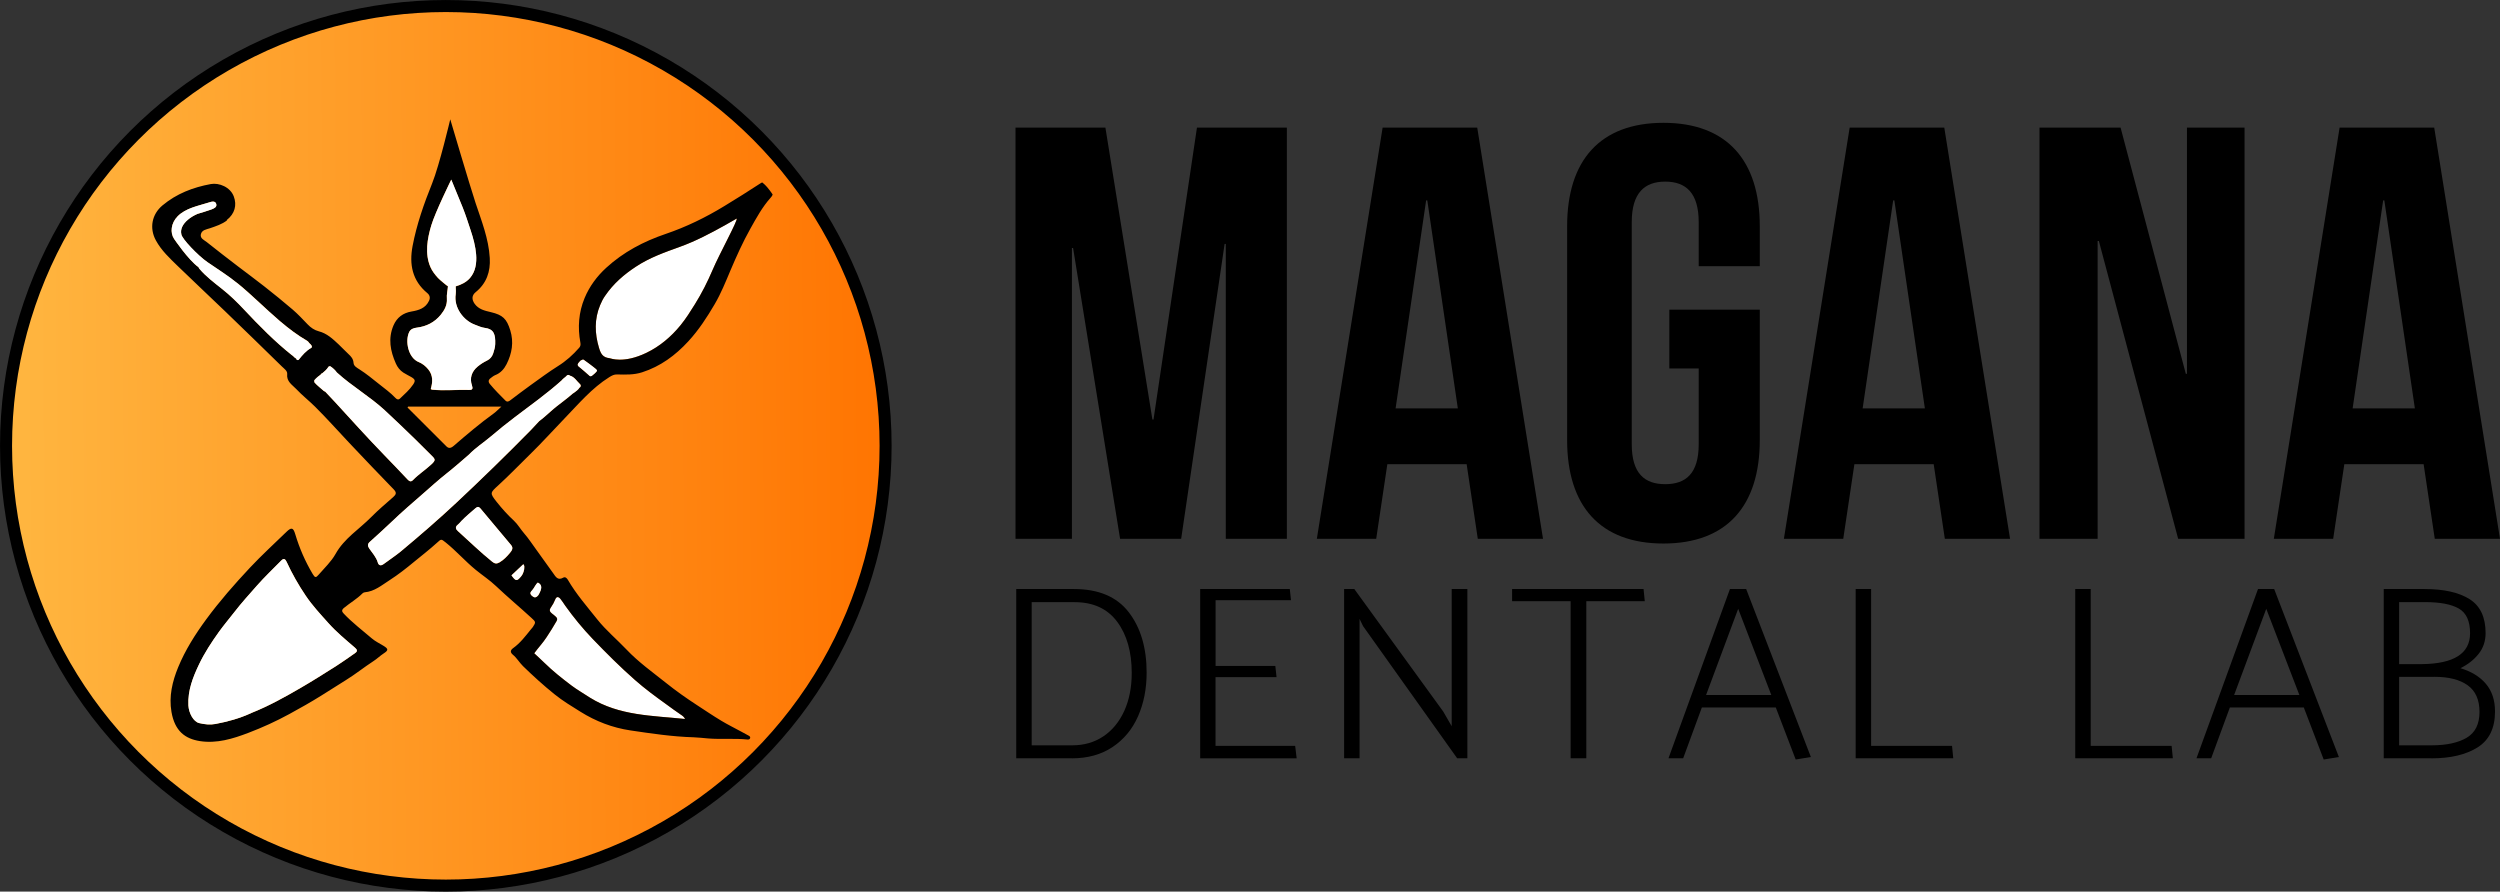 <?xml version="1.0" encoding="UTF-8"?>
<svg xmlns="http://www.w3.org/2000/svg" xmlns:xlink="http://www.w3.org/1999/xlink" id="uuid-7e3f1000-8e6b-4c5d-841b-66acff6ec4f3" viewBox="0 0 451.08 160.87">
  <rect x="0" y="0" width="451.08" height="160.87" fill="#333333" stroke="none"/>
  <defs>
    <linearGradient id="uuid-288ead39-348f-4f2f-85a4-588492f63f56" x1="162.97" y1="79.95" x2="4.26" y2="80.89" gradientUnits="userSpaceOnUse">
      <stop offset="0" stop-color="#ff7300"></stop>
      <stop offset="1" stop-color="#ffb53f"></stop>
    </linearGradient>
  </defs>
  <g id="uuid-c44eff17-c7e4-4046-8052-7ab148aea137">
    <circle cx="80.44" cy="80.44" r="79.35" fill="url(#uuid-288ead39-348f-4f2f-85a4-588492f63f56)" stroke="#000" stroke-miterlimit="10" stroke-width="2.17"></circle>
    <path d="M108.08,62.77c-.78-2.61-.86-5.2.22-7.76.24-.57.51-1.12.87-1.63,1.51-2.23,3.42-3.86,5.58-5.28,2.45-1.62,5.17-2.58,7.89-3.56,2.86-1.03,5.54-2.44,8.19-3.92.53-.29,1.58-.9,2.1-1.2.25.27-3.14,6.44-4.33,9.23-.91,2.15-1.96,4.23-3.21,6.23-.82,1.31-1.63,2.61-2.6,3.8-1.71,2.09-3.75,3.82-6.19,4.99-4.13,1.97-6.41.98-6.64.95-1.16-.13-1.55-.74-1.88-1.86Z" fill="#fff"></path>
    <path d="M96.39,117.87c.77-1.05,1.58-1.9,2.23-2.9.63-.97,1.26-1.93,1.82-2.94.18-.32.07-.54-.15-.75-.22-.21-.47-.4-.71-.59-.41-.32-.5-.63-.17-1.11.3-.43.57-.91.77-1.42.19-.49.51-.6.92-.13.34.39.59.84.89,1.26,1.51,2.12,3.15,4.11,4.95,5.99,2.45,2.57,4.96,5.07,7.63,7.41,1.77,1.56,3.67,2.97,5.59,4.34.96.69,1.9,1.4,2.88,2.05.22.15.42.35.57.65-5.87-.62-11.86-.56-17.13-3.83-1.18-.78-2.32-1.42-3.37-2.21-1.71-1.29-3.37-2.61-4.9-4.11-.58-.57-1.19-1.12-1.82-1.71Z" fill="#fff"></path>
    <path d="M108.3,55.01c-1.08,2.56-1,5.15-.22,7.76.33,1.12.72,1.73,1.88,1.86.23.03,2.51,1.02,6.64-.95,2.44-1.17,4.48-2.9,6.19-4.99.97-1.19,1.79-2.49,2.6-3.8,1.24-1.99,2.29-4.08,3.21-6.23,1.18-2.79,4.58-8.96,4.33-9.23-.52.29-1.57.9-2.1,1.2-2.65,1.48-5.33,2.89-8.19,3.92-2.72.98-5.44,1.94-7.89,3.56-2.16,1.42-4.06,3.05-5.58,5.28-.36.5-.63,1.06-.87,1.63ZM104.73,65.1c-.07.05-.41.44-.42.49,0,.01-.02.02-.02.03-.1.18-.05.4.13.51.15.09,1.82,1.55,1.84,1.58.17.25.46.22.64,0,.02,0,.86-.68.81-.87-.02-.06-.12-.19-.13-.19-.27-.27-2.25-1.73-2.29-1.74-.03,0-.06-.01-.1-.02-.07,0-.13.02-.19.05-.09.05-.19.1-.28.16ZM100.44,112.03c-.56,1.01-1.19,1.97-1.82,2.94-.64.99-1.46,1.85-2.23,2.9.63.59,1.24,1.14,1.82,1.71,1.53,1.5,3.19,2.82,4.9,4.11,1.05.79,2.19,1.43,3.37,2.21,5.26,3.27,11.26,3.21,17.13,3.83-.15-.3-.34-.5-.57-.65-.99-.65-1.92-1.36-2.88-2.05-1.92-1.38-3.82-2.78-5.59-4.34-2.66-2.34-5.17-4.85-7.63-7.41-1.8-1.88-3.44-3.88-4.95-5.99-.3-.42-.55-.86-.89-1.26-.41-.47-.73-.35-.92.13-.2.51-.46.98-.77,1.42-.34.47-.25.79.17,1.11.25.19.49.38.71.59.22.2.33.43.15.75ZM96.05,106.47c-.32.34-.53.61-.09,1.02.4.37.74.44,1.17-.1.73-1.25.7-1.85-.09-2.27-.45.36-.61.95-1,1.35ZM94.42,101.81c-.72.67-1.43,1.34-2.13,2,.78,1.09.96,1.1,1.73.19.29-.34.45-.74.56-1.3-.03-.27.14-.56-.16-.89ZM82.61,94.66c-.53.42-.41.79.03,1.19,2.06,1.85,4.04,3.79,6.2,5.53.41.33.77.4,1.26.12.78-.45,1.38-1.08,1.93-1.75.3-.37.66-.84.2-1.38-1.85-2.2-3.7-4.41-5.54-6.62-.29-.34-.54-.35-.9-.03-.82.73-1.69,1.41-2.53,2.29-.21.22-.4.47-.64.67ZM73.53,73.53c2.28,2.28,4.55,4.55,6.91,6.9.47.54.89.47,1.42.02,2.35-2.03,4.72-4.05,7.25-5.87.44-.32.81-.73,1.36-1.22h-16.84c-.03.06-.07.12-.1.18ZM75.16,59.13c-.55.07-1.08.25-1.34.8-.75,1.57-.21,4.61,1.73,5.41.65.27,1.23.73,1.7,1.3.91,1.1.83,2.31.46,3.57.11.05.18.1.25.11,2.23.23,4.47-.02,6.7.05.6.02.67-.27.49-.79-.46-1.33-.07-2.52,1.02-3.43.52-.43,1.08-.79,1.69-1.08.58-.28.93-.74,1.12-1.31.17-.54.34-1.1.36-1.65.06-1.78-.24-2.74-1.91-2.94-.63-.07-1.17-.36-1.75-.57-2.04-.73-3.85-3.08-3.47-5.51.06-.38.03-.77,0-1.16,0-.08,0-.17,0-.25.98-.28,1.91-.73,2.58-1.51,1-1.16,1.23-2.71,1.11-4.2-.12-1.52-.53-3.01-1.01-4.45-.45-1.36-.89-2.74-1.42-4.07-.54-1.36-2.06-5.03-2.06-5.03,0,0-2.88,5.87-3.6,8.25-.73,2.41-1.2,5.15-.15,7.54.31.73.83,1.38,1.36,1.96.33.36,1.7,1.48,1.79,1.5-.03.61-.27,1.53-.19,2.25.07,1.12-.43,2.05-1.09,2.87-1.12,1.38-2.61,2.13-4.38,2.35ZM66.71,97.78c-.43.39-.39.75-.07,1.21.55.8,1.23,1.51,1.52,2.48.17.57.56.69,1.07.3,1.03-.77,2.12-1.47,3.11-2.29,3.44-2.87,6.83-5.79,10.1-8.86,4.51-4.23,8.94-8.54,13.35-13.03.5-.53,1-1.07,1.5-1.6.29-.22.58-.45.85-.68.79-.66,1.52-1.38,2.33-2.01.96-.74,1.93-1.46,2.84-2.26.02-.02.04-.04.07-.06.06-.02.11-.05.17-.09.01,0,.02-.02.03-.03.36-.27.76-.53.98-.92.04-.02.09-.04.12-.08.13-.14.15-.39,0-.52-.3-.27-.54-.6-.82-.89s-.63-.58-1.03-.67c0,0,0-.01-.02-.02-.07-.06-.16-.11-.26-.11-.09,0-.2.03-.26.11-.15.18-.34.32-.52.46-.17.13-.32.27-.45.44-2.65,2.38-5.55,4.44-8.38,6.58-1.47,1.12-2.91,2.27-4.32,3.47-1.32,1.13-2.8,2.07-4.01,3.32-1.32,1.14-2.63,2.3-4,3.38-1.49,1.17-2.9,2.45-4.32,3.7-1.87,1.63-3.77,3.25-5.56,4.98-1.31,1.26-2.67,2.47-4.01,3.69ZM69.4,74c-2.69-2.47-5.88-4.3-8.58-6.76-.02-.02-.03-.03-.05-.04-.3-.42-.7-.79-1.13-1.08-.05-.04-.12-.04-.18-.03-.08,0-.16.04-.21.12-.28.45-.67.8-1.08,1.13-.09,0-.17.06-.21.13-.01.02-.03.04-.04.07-.41.31-.82.62-1.15,1.01-.08.09-.1.22-.04.32,0,.07.01.15.07.21.51.54,1.09,1,1.64,1.48.05.05.13.07.2.07.6.62,1.19,1.24,1.77,1.88,2.95,3.22,5.87,6.47,8.99,9.68,1.38,1.44,2.78,2.87,4.14,4.33.33.35.61.47.97.11,1.02-1.06,2.27-1.85,3.34-2.85.77-.73.75-.89-.03-1.63-.98-.94-1.91-1.93-2.89-2.87-1.83-1.77-3.66-3.54-5.53-5.27ZM38.91,130.62c2.18-.41,4.31-.99,6.44-1.97,3.09-1.23,6-2.84,8.87-4.51,2.2-1.28,4.35-2.64,6.5-4,1.15-.73,2.25-1.53,3.37-2.31.47-.33.38-.6-.04-.96-1.65-1.42-3.34-2.81-4.8-4.45-1.42-1.59-2.88-3.15-4.08-4.93-1.31-1.94-2.46-3.96-3.44-6.09-.23-.51-.5-.74-.97-.26-1.46,1.49-2.98,2.93-4.36,4.49-1.42,1.61-2.86,3.2-4.18,4.91-.9,1.15-1.85,2.28-2.7,3.46-1.34,1.87-2.62,3.81-3.61,5.9-1.11,2.34-2.04,4.72-1.91,7.38.07,1.4.91,2.94,1.93,3.19.98.24,1.99.35,2.99.16ZM40.96,39.76c-.91.71-2,1.05-3.07,1.42-.64.22-1.47.29-1.65,1.1-.16.75.6,1.03,1.05,1.39,1.86,1.5,3.77,2.94,5.66,4.4,1.57,1.2,3.17,2.37,4.72,3.59,1.74,1.37,3.46,2.76,5.14,4.2.95.82,1.82,1.75,2.69,2.66.57.6,1.23,1.05,2,1.25,1.49.38,2.54,1.38,3.61,2.38.6.56,1.15,1.17,1.76,1.73.49.45.87.87.92,1.61.04.57.62.87,1.06,1.15,1.24.79,2.37,1.72,3.51,2.63,1.02.82,2.1,1.58,3,2.54.23.24.5.38.81.1.83-.8,1.72-1.56,2.37-2.53.46-.68.37-.94-.35-1.36-.47-.27-.96-.5-1.41-.79-.62-.4-1.06-.97-1.36-1.65-.99-2.24-1.43-4.51-.42-6.87.62-1.44,1.73-2.25,3.27-2.51,1.3-.22,2.52-.59,3.14-1.93.25-.53.15-1-.3-1.38-2.73-2.25-3.29-5.19-2.67-8.49.74-3.9,2.05-7.64,3.53-11.31,1.31-3.24,3.27-11.56,3.27-11.56,0,0,3.57,12.08,4.56,15.07,1.08,3.26,2.37,6.46,2.57,9.95.15,2.48-.6,4.59-2.54,6.16-.74.6-.72,1.34-.2,2.09.72,1.01,1.82,1.26,2.94,1.52,2.15.51,2.85,1.19,3.5,3.28.66,2.12.31,4.17-.67,6.11-.44.87-1.09,1.61-2.06,1.98-.3.12-.57.36-.83.55-.41.31-.44.67-.11,1.06.87,1.05,1.83,2.01,2.79,2.97.32.32.61.17.89-.05,1.22-.91,2.41-1.84,3.65-2.72,1.63-1.16,3.23-2.37,4.94-3.44,1.45-.9,2.71-2.03,3.84-3.32.24-.28.28-.55.21-.92-.51-2.75-.31-5.47.76-8.04.87-2.1,2.23-3.94,3.92-5.48,3.1-2.83,6.72-4.74,10.7-6.09,3.71-1.26,7.22-2.97,10.58-5.02,2.2-1.34,4.38-2.7,6.53-4.11.09-.06.2-.13.3-.17.02.02.04.03.06.04,0,0,.04.03.05.04.1.07.19.15.28.24.21.19.41.41.59.62.33.39.62.79.92,1.23-.05.21-.19.41-.36.59-1.5,1.67-2.56,3.63-3.66,5.59-1.37,2.44-2.51,4.99-3.6,7.55-.87,2.06-1.7,4.13-2.83,6.06-1.39,2.37-2.88,4.67-4.77,6.72-2.34,2.54-5.01,4.51-8.32,5.58-1.48.48-3,.43-4.52.39-.55-.02-.94.2-1.4.48-3.17,1.98-5.54,4.83-8.09,7.46-2.09,2.16-4.09,4.4-6.24,6.49-1.9,1.85-3.72,3.76-5.68,5.55-1.52,1.39-1.6,1.4-.33,3.01.95,1.2,1.98,2.35,3.12,3.4.71.66,1.19,1.54,1.83,2.27.82.94,1.51,2.01,2.25,3.02,1,1.39,2,2.79,3,4.18.45.63.82,1.38,1.83.8.34-.19.64.08.82.39,1.5,2.59,3.47,4.83,5.32,7.16,1.58,1.98,3.53,3.6,5.27,5.43,2.15,2.27,4.7,4.08,7.13,6.02,1.77,1.42,3.64,2.74,5.56,3.99,1.46.95,2.9,1.93,4.4,2.83,1.14.69,2.35,1.28,3.52,1.92.47.26.95.51,1.42.77.17.09.32.21.28.42-.05.26-.3.3-.49.28-2.36-.24-4.73,0-7.09-.19-.87-.07-1.74-.18-2.62-.21-3.84-.11-7.63-.68-11.41-1.24-3.22-.48-6.24-1.63-9.03-3.38-1.59-.99-3.2-1.96-4.66-3.14-1.99-1.6-3.87-3.31-5.69-5.08-.66-.65-1.11-1.47-1.83-2.06-.52-.43-.45-.83.04-1.18,1.3-.93,2.24-2.18,3.22-3.4.11-.14.25-.27.35-.42.58-.87.51-.94-.26-1.64-2.1-1.93-4.3-3.76-6.38-5.73-1.13-1.08-2.46-1.95-3.67-2.94-1.9-1.55-3.51-3.41-5.42-4.94-.83-.66-.79-.66-1.56.04-1.34,1.22-2.78,2.33-4.18,3.48-1.41,1.17-2.84,2.29-4.38,3.28-1.41.9-2.72,2.04-4.5,2.19-.14.01-.3.1-.4.2-1,1.01-2.25,1.71-3.34,2.62-.46.38-.38.67-.05,1.01,1.55,1.65,3.37,3.02,5.08,4.49.62.53,1.38.89,2.08,1.32.94.57.94.82.06,1.39-.65.42-1.19.97-1.85,1.39-1.69,1.1-3.26,2.37-4.98,3.43-1.48.92-2.95,1.86-4.43,2.79-1.87,1.17-3.79,2.25-5.73,3.31-2.39,1.31-4.88,2.44-7.42,3.41-2.8,1.07-5.7,1.96-8.74,1.49-2.67-.42-4.54-1.79-5.14-5.27-.48-2.8.15-5.48,1.21-8.06,1.28-3.1,3.06-5.91,5.04-8.61,2.43-3.31,5.12-6.37,7.92-9.36,2.1-2.24,4.36-4.3,6.56-6.44.92-.89,1.25-.8,1.61.42.75,2.51,1.79,4.9,3.13,7.15.43.71.58.75,1.12.11,1.04-1.21,2.25-2.33,3.01-3.7,1.57-2.82,4.27-4.46,6.43-6.65,1.26-1.28,2.64-2.44,3.99-3.63.52-.46.65-.79.09-1.37-2.71-2.78-5.38-5.6-8.05-8.42-2.05-2.17-4.03-4.41-6.15-6.51-1.1-1.09-2.34-2.06-3.41-3.2-.72-.76-1.77-1.33-1.62-2.7.06-.55-.55-.96-.95-1.35-3.43-3.35-6.85-6.7-10.31-10.02-2.8-2.7-5.65-5.35-8.44-8.06-1.47-1.43-2.99-2.83-3.99-4.67-1.21-2.21-.74-4.71,1.19-6.32,2.54-2.12,5.51-3.26,8.72-3.85,1.49-.27,3.52.54,4.15,2.25.58,1.56.18,3.1-1.27,4.24ZM42.88,51.15c-1.74-1.42-3.63-2.59-5.47-3.86-1.71-1.18-4.65-4.25-4.7-5.04-.21-.93.29-1.85,1.18-2.6.5-.43,1.04-.74,1.74-1.06.81-.25,1.63-.48,2.43-.77.47-.17,1.14-.41.95-1.02-.19-.65-.91-.39-1.34-.26-1.96.63-4.17,1.01-5.63,2.49-1.22,1.25-1.37,2.98-.64,4.06,0,0,2.53,3.77,4.42,5.13.03.11.09.21.18.31,1.18,1.37,2.62,2.46,4.03,3.58,1.46,1.15,2.76,2.43,4.03,3.78,2.72,2.89,5.5,5.73,8.61,8.2.06.04.11.08.17.11.17.2.37.37.59.5.01,0,.02.01.04.01,0,.06.02.12.07.17.09.09.28.11.37,0,.62-.79,1.34-1.63,2.24-2.12.13-.07.16-.24.09-.36-.11-.2-.27-.35-.43-.5-.04-.05-.07-.09-.11-.14-.06-.11-.16-.2-.29-.28-1.71-.99-3.28-2.18-4.77-3.44-.06-.05-.13-.11-.19-.16-2.57-2.19-4.95-4.62-7.56-6.75Z"></path>
    <path d="M104.31,65.59s.34-.44.42-.49c.09-.06.19-.11.28-.16.06-.03.12-.05.19-.05.03,0,.07.01.1.02.04,0,2.02,1.47,2.29,1.74,0,0,.11.13.13.19.05.19-.79.87-.81.87-.17.22-.47.25-.64,0-.02-.03-1.69-1.49-1.84-1.58-.18-.11-.23-.33-.13-.51,0-.01.01-.02.02-.03Z" fill="#fff"></path>
    <path d="M68.16,101.47c-.29-.97-.98-1.69-1.52-2.48-.32-.46-.35-.82.07-1.21,1.34-1.22,2.7-2.43,4.01-3.69,1.8-1.73,3.69-3.34,5.56-4.98,1.42-1.24,2.83-2.52,4.32-3.7,1.37-1.08,2.68-2.24,4-3.38,1.21-1.26,2.69-2.2,4.01-3.32,1.4-1.2,2.84-2.35,4.32-3.47,2.83-2.15,5.73-4.21,8.38-6.58.13-.17.29-.3.45-.44.18-.14.37-.28.52-.46.06-.07.17-.11.26-.11.1,0,.19.04.26.11,0,0,.01.01.02.02.41.09.76.38,1.03.67s.52.62.82.89c.15.14.13.38,0,.52-.04.04-.08.06-.12.08-.22.39-.62.65-.98.92-.01.01-.02.02-.03.03-.05.04-.11.07-.17.09-.02.02-.04.04-.07.06-.91.8-1.89,1.51-2.84,2.26-.81.63-1.54,1.35-2.33,2.01-.27.23-.56.45-.85.68-.51.53-1,1.07-1.5,1.6-4.41,4.49-8.84,8.8-13.35,13.03-3.27,3.06-6.66,5.99-10.1,8.86-.99.82-2.08,1.52-3.11,2.29-.51.38-.9.26-1.07-.3Z" fill="#fff"></path>
    <path d="M97.13,107.38c-.43.54-.77.47-1.17.1-.44-.41-.23-.68.09-1.02.38-.41.54-.99,1-1.35.79.42.81,1.02.09,2.27Z" fill="#fff"></path>
    <path d="M94.02,104c-.77.92-.95.9-1.73-.19.7-.66,1.41-1.33,2.13-2,.31.34.13.63.16.89-.11.55-.27.95-.56,1.3Z" fill="#fff"></path>
    <path d="M75.56,65.33c-1.95-.79-2.48-3.84-1.73-5.41.26-.55.79-.73,1.34-.8,1.77-.21,3.25-.96,4.38-2.35.67-.82,1.17-1.75,1.09-2.87-.08-.72.16-1.64.19-2.25-.09-.02-1.46-1.15-1.79-1.5-.53-.58-1.05-1.24-1.36-1.96-1.05-2.39-.57-5.13.15-7.54.71-2.38,3.6-8.25,3.6-8.25,0,0,1.52,3.67,2.06,5.03.53,1.33.97,2.71,1.42,4.07.48,1.44.89,2.93,1.01,4.45.11,1.49-.11,3.04-1.11,4.2-.67.77-1.6,1.22-2.58,1.51,0,.09,0,.17,0,.25.02.39.05.78,0,1.16-.38,2.42,1.43,4.77,3.47,5.51.58.21,1.13.49,1.75.57,1.67.2,1.97,1.16,1.91,2.94-.02.55-.19,1.12-.36,1.65-.19.58-.54,1.03-1.12,1.31-.6.29-1.17.65-1.69,1.08-1.09.91-1.48,2.1-1.02,3.43.18.52.11.81-.49.79-2.23-.07-4.47.18-6.7-.05-.07,0-.13-.06-.25-.11.36-1.26.44-2.48-.46-3.57-.47-.57-1.05-1.03-1.7-1.3Z" fill="#fff"></path>
    <path d="M82.64,95.85c-.44-.39-.55-.77-.03-1.19.24-.19.43-.44.64-.67.84-.87,1.71-1.56,2.53-2.29.36-.32.61-.31.9.03,1.85,2.21,3.69,4.42,5.54,6.62.46.54.11,1.01-.2,1.38-.55.67-1.16,1.3-1.93,1.75-.49.28-.85.21-1.26-.12-2.16-1.74-4.14-3.68-6.2-5.53Z" fill="#fff"></path>
    <path d="M45.35,128.65c-2.13.98-4.26,1.56-6.44,1.97-1,.19-2.01.08-2.99-.16-1.02-.25-1.86-1.79-1.93-3.19-.13-2.67.79-5.04,1.91-7.38,1-2.09,2.27-4.03,3.61-5.9.85-1.18,1.81-2.31,2.7-3.46,1.32-1.71,2.76-3.3,4.18-4.91,1.38-1.56,2.9-3,4.36-4.49.47-.48.73-.25.97.26.98,2.13,2.13,4.15,3.44,6.09,1.2,1.78,2.66,3.34,4.08,4.93,1.46,1.64,3.15,3.02,4.8,4.45.42.37.51.63.04.96-1.12.78-2.22,1.58-3.37,2.31-2.15,1.36-4.3,2.73-6.5,4-2.87,1.67-5.77,3.28-8.87,4.51Z" fill="#fff"></path>
    <path d="M60.82,67.24c2.7,2.46,5.89,4.29,8.58,6.76,1.87,1.72,3.7,3.5,5.53,5.27.98.94,1.91,1.93,2.89,2.87.78.74.8.91.03,1.63-1.07,1-2.32,1.8-3.34,2.85-.35.36-.63.25-.97-.11-1.36-1.46-2.75-2.89-4.14-4.33-3.12-3.22-6.04-6.46-8.99-9.68-.58-.63-1.17-1.26-1.77-1.88-.07,0-.15-.02-.2-.07-.55-.49-1.14-.95-1.64-1.48-.06-.06-.08-.14-.07-.21-.06-.1-.04-.23.04-.32.33-.38.74-.69,1.15-1.01.01-.02.03-.05.04-.07.05-.07.13-.12.21-.13.41-.33.8-.68,1.08-1.13.05-.09.13-.12.21-.12.06-.01.13,0,.18.03.43.29.83.65,1.13,1.08.02.02.03.03.05.04Z" fill="#fff"></path>
    <path d="M53.44,64.7c-.22-.12-.42-.3-.59-.5-.06-.03-.11-.06-.17-.11-3.11-2.48-5.9-5.31-8.61-8.2-1.27-1.36-2.57-2.63-4.03-3.78-1.41-1.12-2.85-2.2-4.03-3.58-.09-.1-.14-.21-.18-.31-1.89-1.36-4.42-5.13-4.42-5.13-.73-1.08-.58-2.81.64-4.06,1.46-1.49,3.67-1.87,5.63-2.49.43-.14,1.15-.39,1.34.26.18.6-.48.84-.95,1.02-.8.29-1.62.52-2.43.77-.7.31-1.24.63-1.74,1.06-.89.76-1.39,1.67-1.18,2.6.05.78,2.99,3.85,4.7,5.04,1.84,1.27,3.73,2.44,5.47,3.86,2.61,2.13,4.99,4.56,7.56,6.75.06.05.13.11.19.16,1.5,1.27,3.06,2.45,4.77,3.44.13.08.23.17.29.28.04.04.08.09.11.14.17.14.33.29.43.5.06.12.03.29-.09.36-.9.49-1.61,1.32-2.24,2.12-.09.11-.28.09-.37,0-.05-.05-.07-.11-.07-.17-.01,0-.02,0-.04-.01Z" fill="#fff"></path>
    <path d="M207.92,75.7h.21l7.84-52.68h16.22v74.2h-11.02v-53.21h-.21l-7.84,53.21h-11.02l-8.48-52.47h-.21v52.47h-10.18V23.02h16.22l8.48,52.68Z"></path>
    <path d="M278.41,97.22h-11.77l-2.01-13.46h-14.31l-2.01,13.46h-10.71l11.87-74.2h17.07l11.87,74.2ZM251.8,73.69h11.24l-5.51-37.53h-.21l-5.51,37.53Z"></path>
    <path d="M301.2,55.88h16.32v23.53c0,11.87-5.94,18.66-17.38,18.66s-17.38-6.78-17.38-18.66v-38.59c0-11.87,5.94-18.66,17.38-18.66s17.38,6.78,17.38,18.66v7.21h-11.02v-7.95c0-5.3-2.33-7.31-6.04-7.31s-6.04,2.01-6.04,7.31v40.07c0,5.3,2.33,7.21,6.04,7.21s6.04-1.91,6.04-7.21v-13.67h-5.3v-10.6Z"></path>
    <path d="M362.68,97.22h-11.77l-2.01-13.46h-14.31l-2.01,13.46h-10.71l11.87-74.2h17.07l11.87,74.2ZM336.07,73.69h11.24l-5.51-37.53h-.21l-5.51,37.53Z"></path>
    <path d="M378.69,43.48h-.21v53.74h-10.49V23.02h14.63l11.77,44.42h.21V23.02h10.39v74.2h-11.98l-14.31-53.74Z"></path>
    <path d="M451.08,97.22h-11.77l-2.01-13.46h-14.31l-2.01,13.46h-10.71l11.87-74.2h17.07l11.87,74.2ZM424.48,73.69h11.24l-5.51-37.53h-.21l-5.51,37.53Z"></path>
    <path d="M193.38,136.82h-10.02v-30.54h10.42c4.43,0,7.73,1.39,9.88,4.18s3.23,6.42,3.23,10.92c0,2.9-.52,5.52-1.55,7.86s-2.57,4.19-4.6,5.55c-2.04,1.36-4.49,2.04-7.37,2.04ZM193.92,108.65h-7.77v25.83h7.32c2.13,0,4-.54,5.61-1.62s2.87-2.61,3.77-4.58c.9-1.98,1.35-4.27,1.35-6.87,0-3.8-.88-6.88-2.63-9.23-1.75-2.35-4.31-3.53-7.66-3.53Z"></path>
    <path d="M216.55,136.82v-30.54h16.17l.22,2.02h-13.61v11.86h10.78l.22,2.02h-11.01v12.4h14.37l.27,2.25h-17.43Z"></path>
    <path d="M242.52,136.82v-30.54h1.84l16.04,22.1,1.53,2.65v-24.75h2.83v30.54h-1.84l-16.98-23.85-.63-1.3v25.15h-2.79Z"></path>
    <path d="M296.78,108.47h-10.56v28.34h-2.83v-28.34h-10.56v-2.2h23.72l.22,2.2Z"></path>
    <path d="M315.06,106.27l11.68,30.32-2.74.45-3.59-9.39h-13.34l-3.37,9.16h-2.65l11.09-30.54h2.92ZM313.62,109.86l-5.79,15.54h11.77l-5.97-15.54Z"></path>
    <path d="M352.43,136.82h-17.61v-30.54h2.79v28.3h14.6l.22,2.25Z"></path>
    <path d="M392.05,136.82h-17.61v-30.54h2.79v28.3h14.6l.22,2.25Z"></path>
    <path d="M410.33,106.27l11.68,30.32-2.74.45-3.59-9.39h-13.34l-3.37,9.16h-2.65l11.1-30.54h2.92ZM408.9,109.86l-5.79,15.54h11.77l-5.97-15.54Z"></path>
    <path d="M438.68,136.82h-8.58v-30.54h7.37c3.47,0,6.18.61,8.11,1.82s2.9,3.26,2.9,6.13c0,1.44-.42,2.69-1.26,3.75-.84,1.06-1.93,1.92-3.28,2.58,1.98.6,3.51,1.54,4.6,2.83,1.09,1.29,1.64,2.95,1.64,4.99,0,2.99-1.05,5.15-3.14,6.47-2.1,1.32-4.88,1.98-8.35,1.98ZM437.55,108.65h-4.67v11.18h4.09c5.81-.06,8.71-1.92,8.71-5.57,0-2.19-.67-3.67-2.02-4.45-1.35-.78-3.38-1.17-6.11-1.17ZM439.26,122.13h-6.38v12.35h5.88c2.66,0,4.77-.46,6.31-1.37,1.54-.91,2.31-2.46,2.31-4.65s-.71-3.79-2.13-4.81c-1.42-1.02-3.42-1.53-6-1.53Z"></path>
  </g>
</svg>
